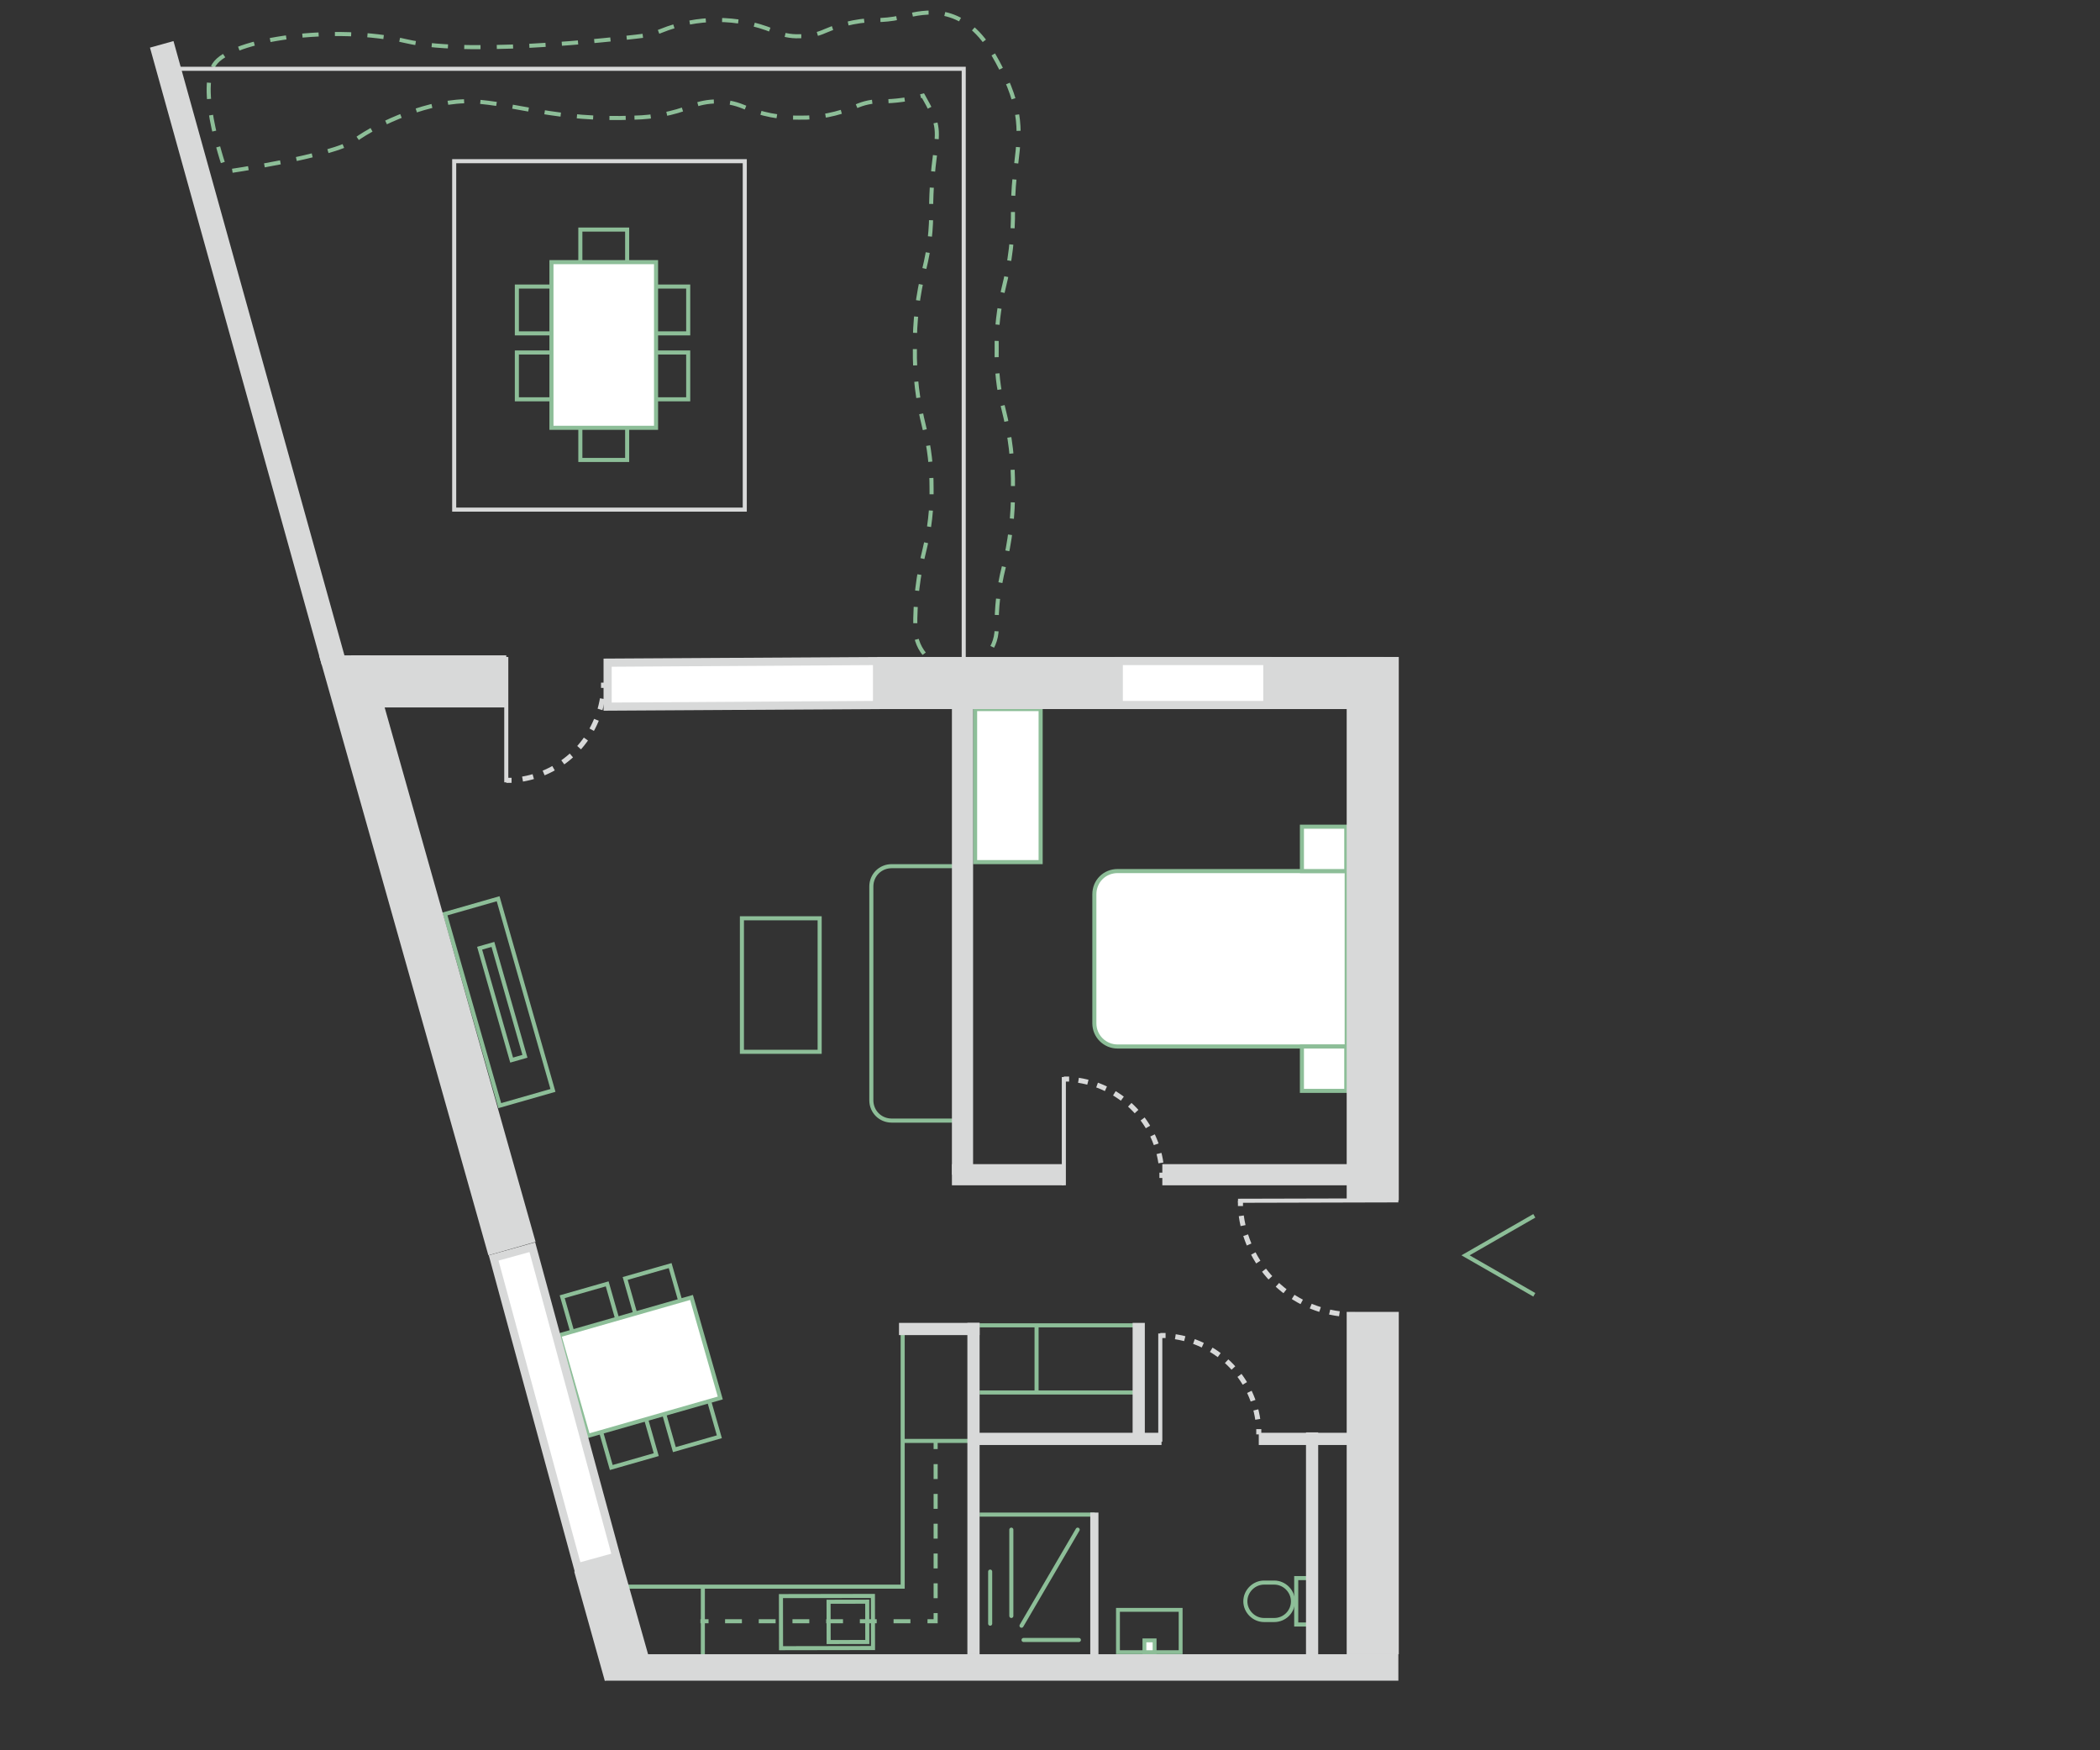 <?xml version="1.0" encoding="UTF-8"?> <!-- Generator: Adobe Illustrator 25.0.1, SVG Export Plug-In . SVG Version: 6.00 Build 0) --> <svg xmlns="http://www.w3.org/2000/svg" xmlns:xlink="http://www.w3.org/1999/xlink" version="1.1" id="Calque_1" x="0px" y="0px" viewBox="0 0 516 430" style="enable-background:new 0 0 516 430;" xml:space="preserve"><rect x="0" y="0" width="516" height="430" fill="#333333" stroke="none"/> <style type="text/css"> .st0{fill:none;stroke:#8DBE98;stroke-miterlimit:10;} .st1{fill:#FFFFFF;stroke:#8DBE98;stroke-miterlimit:10;} .st2{fill:none;stroke:#8DBE98;stroke-miterlimit:10;stroke-dasharray:4,4;} .st3{fill:none;stroke:#8DBE98;stroke-width:0.95;stroke-miterlimit:10;} .st4{fill:#FFFFFF;stroke:#8DBE98;stroke-width:0.95;stroke-miterlimit:10;} .st5{fill:none;stroke:#8DBE98;stroke-linecap:round;stroke-miterlimit:10;} .st6{fill:none;stroke:#8DBE98;stroke-miterlimit:10;stroke-dasharray:3.66,3.66;} .st7{fill:none;stroke:#8DBE98;stroke-miterlimit:10;stroke-dasharray:4.14,4.14;} .st8{fill:none;stroke:#D8D9D9;stroke-miterlimit:10;} .st9{fill:#D8D9D9;} .st10{fill:#FFFFFF;} .st11{fill:none;stroke:#D8D9D9;stroke-width:1.24;stroke-miterlimit:10;} .st12{fill:none;stroke:#D8D9D9;stroke-width:1.24;stroke-miterlimit:10;stroke-dasharray:2.44,2.44;} .st13{fill:none;stroke:#D8D9D9;stroke-width:1.24;stroke-miterlimit:10;stroke-dasharray:2.36,2.36;} .st14{fill:none;stroke:#D8D9D9;stroke-width:1.24;stroke-miterlimit:10;stroke-dasharray:2.7,2.7;} .st15{fill:none;stroke:#D8D9D9;stroke-width:2.01;stroke-miterlimit:10;} </style> <g id="amménagements"> <rect x="182.3" y="225.6" class="st0" width="19.1" height="32.8"></rect> <path class="st0" d="M235.4,275.3h-16.3c-2.8,0-5-2.2-5-5v-52.5c0-2.8,2.2-5,5-5h16.3l0,0V275.3L235.4,275.3z"></path> <rect x="155.7" y="312.3" transform="matrix(0.961 -0.275 0.275 0.961 -81.892 56.783)" class="st0" width="11.5" height="15.9"></rect> <rect x="140.2" y="316.8" transform="matrix(0.961 -0.275 0.275 0.961 -83.71 52.685)" class="st0" width="11.5" height="15.9"></rect> <rect x="163.4" y="339.1" transform="matrix(0.961 -0.275 0.275 0.961 -88.948 59.918)" class="st0" width="11.5" height="15.9"></rect> <rect x="147.9" y="343.5" transform="matrix(0.961 -0.275 0.275 0.961 -90.769 55.82)" class="st0" width="11.5" height="15.9"></rect> <rect x="140.4" y="323" transform="matrix(0.961 -0.275 0.275 0.961 -86.317 56.252)" class="st1" width="33.8" height="25.7"></rect> <polyline class="st0" points="377,298.7 360.1,308.4 377,318.1 "></polyline> <path class="st2" d="M155.9,28.9c4.7-0.1,9.4-1,13.8-2.7c4.1-1.7,8.8-1.7,12.9,0c4.4,1.9,9.1,2.8,13.8,2.7 c4.7,0.1,9.4-0.8,13.8-2.7c2-0.9,4.2-1.4,6.4-1.3c3.4,0,6.9-0.5,10.2-1.4c3.9,6.8,3.7,8.3,3,14.1c-0.6,4.5-1,9.1-1,13.6 c0.1,5-0.5,10.1-1.7,14.9c-1.6,6.4-2.4,12.9-2.3,19.4c-0.1,6.6,0.7,13.1,2.3,19.5c1.3,4.9,1.8,9.9,1.8,14.9 c0.1,5.1-0.5,10.1-1.7,15c-1.6,6.4-2.4,12.9-2.3,19.5c0,5.5,4.5,10,10,10s10-4.5,10-10c-0.1-5,0.5-10.1,1.7-14.9 c1.6-6.4,2.4-12.9,2.3-19.5c0.1-6.6-0.7-13.1-2.3-19.4c-1.3-4.9-1.8-9.9-1.7-14.9c-0.1-5,0.5-10,1.7-14.9 c1.6-6.4,2.4-12.9,2.3-19.5c0-3.7,0.3-7.4,0.8-11.1c1.1-8.8,1.4-14.8-5.9-27.3C236.5,0.6,227,2.9,222.4,4c-1.9,0.5-3.8,0.8-5.8,0.9 c-4.7-0.1-9.4,0.8-13.8,2.7c-2,0.9-4.2,1.4-6.4,1.3c-2.2,0.1-4.4-0.4-6.4-1.3c-8.8-3.6-18.7-3.6-27.6,0c-1.4,0.6-2.9,1-4.4,1.2 c0,0-41.3,5.3-58.3,1.3s-42.9-0.7-47.1,5.8s2.9,26.3,2.9,26.3s26.3-3.8,31.8-7.8s18.5-10,28.8-9.5S136.5,29.7,155.9,28.9z"></path> <path class="st0" d="M313.1,398h-2.5c-2.5,0-4.6-2.1-4.6-4.6v0c0-2.5,2.1-4.6,4.6-4.6h2.5c2.5,0,4.6,2.1,4.6,4.6v0 C317.7,396,315.6,398,313.1,398z"></path> <rect x="318.5" y="387.7" class="st0" width="3.9" height="11.4"></rect> <rect x="274.7" y="395.5" class="st3" width="15.4" height="10.4"></rect> <rect x="281.2" y="403" class="st4" width="2.5" height="2.9"></rect> <line class="st5" x1="243.3" y1="398.9" x2="243.3" y2="386.1"></line> <line class="st5" x1="248.5" y1="375.8" x2="248.5" y2="397"></line> <line class="st5" x1="264.8" y1="375.8" x2="251" y2="399.4"></line> <line class="st0" x1="269" y1="372.1" x2="240.7" y2="372.1"></line> <line class="st5" x1="251.5" y1="402.9" x2="265.1" y2="402.9"></line> <rect x="191.9" y="392.1" transform="matrix(1 -1.745302e-03 1.745302e-03 1 -0.695 0.355)" class="st0" width="22.6" height="12.8"></rect> <rect x="203.6" y="393.5" transform="matrix(1 -1.745302e-03 1.745302e-03 1 -0.695 0.364)" class="st0" width="9.5" height="9.9"></rect> <polyline class="st0" points="221.8,327.6 221.8,389.8 151.3,389.8 "></polyline> <line class="st0" x1="238.4" y1="354" x2="221.8" y2="354"></line> <line class="st0" x1="229.9" y1="354" x2="229.9" y2="356"></line> <line class="st6" x1="229.9" y1="359.7" x2="229.9" y2="394.4"></line> <polyline class="st0" points="229.9,396.3 229.9,398.3 227.9,398.3 "></polyline> <line class="st7" x1="223.7" y1="398.3" x2="176.2" y2="398.3"></line> <line class="st0" x1="174.1" y1="398.3" x2="172.1" y2="398.3"></line> <line class="st0" x1="172.7" y1="389.9" x2="172.7" y2="408.5"></line> <rect x="115.9" y="221.8" transform="matrix(0.961 -0.275 0.275 0.961 -63.048 43.261)" class="st0" width="13.6" height="49"></rect> <rect x="121.8" y="232" transform="matrix(0.961 -0.275 0.275 0.961 -62.998 43.498)" class="st0" width="3.4" height="28.6"></rect> <path class="st1" d="M274.6,214h56.3l0,0v43.1l0,0h-56.3c-3.1,0-5.7-2.5-5.7-5.7v0v-31.7C268.9,216.5,271.4,214,274.6,214 L274.6,214z"></path> <rect x="319.9" y="203.1" class="st1" width="10.9" height="10.9"></rect> <rect x="319.9" y="257.1" class="st1" width="10.9" height="10.9"></rect> <rect x="239.6" y="174.2" class="st1" width="16.1" height="37.6"></rect> <line class="st0" x1="279.8" y1="325.6" x2="240.7" y2="325.6"></line> <line class="st0" x1="279.8" y1="342.1" x2="240.7" y2="342.1"></line> <line class="st0" x1="254.7" y1="342.1" x2="254.7" y2="325.6"></line> </g> <g id="MURS"> <rect x="127" y="70.4" class="st0" width="15.9" height="11.5"></rect> <rect x="127" y="86.6" class="st0" width="15.9" height="11.5"></rect> <rect x="153.2" y="70.4" class="st0" width="15.9" height="11.5"></rect> <rect x="153.2" y="86.6" class="st0" width="15.9" height="11.5"></rect> <rect x="142.6" y="97.1" class="st0" width="11.5" height="15.9"></rect> <rect x="142.6" y="56.4" class="st0" width="11.5" height="15.9"></rect> <rect x="135.5" y="64.4" class="st1" width="25.7" height="40.7"></rect> <rect x="111.6" y="39.6" class="st8" width="71.4" height="85.6"></rect> <polyline class="st8" points="42.4,16.9 236.8,16.9 236.8,167.4 "></polyline> <rect x="148.6" y="406.4" class="st9" width="195" height="6.5"></rect> <rect x="330.9" y="322.3" class="st9" width="12.8" height="84.1"></rect> <rect x="330.9" y="161.4" class="st9" width="12.8" height="133.5"></rect> <rect x="215.6" y="161.4" class="st9" width="124.4" height="12.8"></rect> <rect x="86.3" y="161" class="st9" width="38.1" height="12.8"></rect> <polygon class="st10" points="149.3,162.8 215.5,162.4 215.5,173.2 149.3,173.5 "></polygon> <path class="st9" d="M214.5,163.4v8.8l-64.2,0.4v-8.8L214.5,163.4 M216.5,161.4l-68.2,0.4v12.8l68.2-0.4V161.4L216.5,161.4z"></path> <rect x="274.9" y="162.4" class="st10" width="36.5" height="10.8"></rect> <path class="st9" d="M310.4,163.4v8.8h-34.5v-8.8H310.4 M312.4,161.4h-38.5v12.8h38.5V161.4z"></path> <rect x="238.7" y="326" class="st10" width="1" height="79.4"></rect> <polygon class="st9" points="240.7,325 237.7,325 237.7,406.4 240.7,406.4 240.7,325 "></polygon> <rect x="221.8" y="325.9" class="st10" width="18" height="1.2"></rect> <polygon class="st9" points="240.7,325 220.9,325 220.9,328 240.7,328 240.7,325 "></polygon> <rect x="310.2" y="352.9" class="st10" width="21.4" height="1.1"></rect> <polygon class="st9" points="332.6,352 309.3,352 309.3,355 332.6,355 332.6,352 "></polygon> <rect x="240.1" y="353.3" class="st10" width="43.9" height="0.3"></rect> <polygon class="st9" points="285.4,352 238.8,352 238.8,355 285.4,355 285.4,352 "></polygon> <rect x="321.8" y="352.8" class="st10" width="1.3" height="55.2"></rect> <polygon class="st9" points="323.9,351.9 320.9,351.9 320.9,408.8 323.9,408.8 323.9,351.9 "></polygon> <rect x="279.3" y="326" class="st10" width="1" height="27.5"></rect> <polygon class="st9" points="281.3,325 278.3,325 278.3,354.5 281.3,354.5 281.3,325 "></polygon> <rect x="233.9" y="286" class="st9" width="27.5" height="5.2"></rect> <rect x="285.6" y="286" class="st9" width="54.5" height="5.2"></rect> <rect x="233.9" y="169.1" class="st9" width="5.2" height="119.5"></rect> <line class="st8" x1="343.6" y1="294.9" x2="304.2" y2="295"></line> <path class="st11" d="M304.8,295c0,0.4,0,0.9,0,1.3"></path> <path class="st12" d="M305,298.7c1.8,13,12.3,23.1,25.4,24.2"></path> <path class="st11" d="M331.6,323c0.4,0,0.8,0,1.3,0"></path> <line class="st8" x1="261.4" y1="291.2" x2="261.4" y2="264.6"></line> <path class="st11" d="M261.4,265.1c0.4,0,0.9,0,1.3,0"></path> <path class="st13" d="M265,265.4c10.9,1.7,19.3,10.5,20.4,21.5"></path> <path class="st11" d="M285.5,288.1c0,0.4,0,0.8,0,1.3"></path> <line class="st8" x1="285.1" y1="354.2" x2="285.1" y2="327.6"></line> <path class="st11" d="M285.1,328.1h1.3"></path> <path class="st13" d="M288.8,328.4c10.9,1.7,19.3,10.5,20.4,21.5"></path> <path class="st11" d="M309.3,351.1c0,0.4,0,0.8,0,1.3"></path> <line class="st8" x1="124.4" y1="161.4" x2="124.4" y2="192.2"></line> <path class="st11" d="M124.4,191.7c0.4,0,0.8,0,1.3,0"></path> <path class="st14" d="M128.4,191.4c10.6-1.8,18.6-10.4,19.8-21"></path> <path class="st11" d="M148.3,169c0-0.4,0-0.8,0-1.3"></path> <polygon class="st9" points="120,308.4 78.4,161 90.9,161 131.6,305.1 "></polygon> <polygon class="st9" points="148.6,412.9 141.1,386.1 152.6,382.9 160.2,409.8 "></polygon> <rect x="57.9" y="8" transform="matrix(0.963 -0.268 0.268 0.963 -21.049 19.512)" class="st9" width="6" height="157.6"></rect> <polygon class="st10" points="121.3,309.1 130.8,306.4 151.5,382.4 142,385.1 "></polygon> <path class="st9" d="M130.1,307.6l20.1,74.1l-7.6,2.1l-20.1-74.1L130.1,307.6 M131.5,305.2l-11.4,3.2l21.2,78l11.4-3.2L131.5,305.2 L131.5,305.2z"></path> <line class="st15" x1="268.9" y1="406.9" x2="268.9" y2="371.6"></line> </g> </svg> 